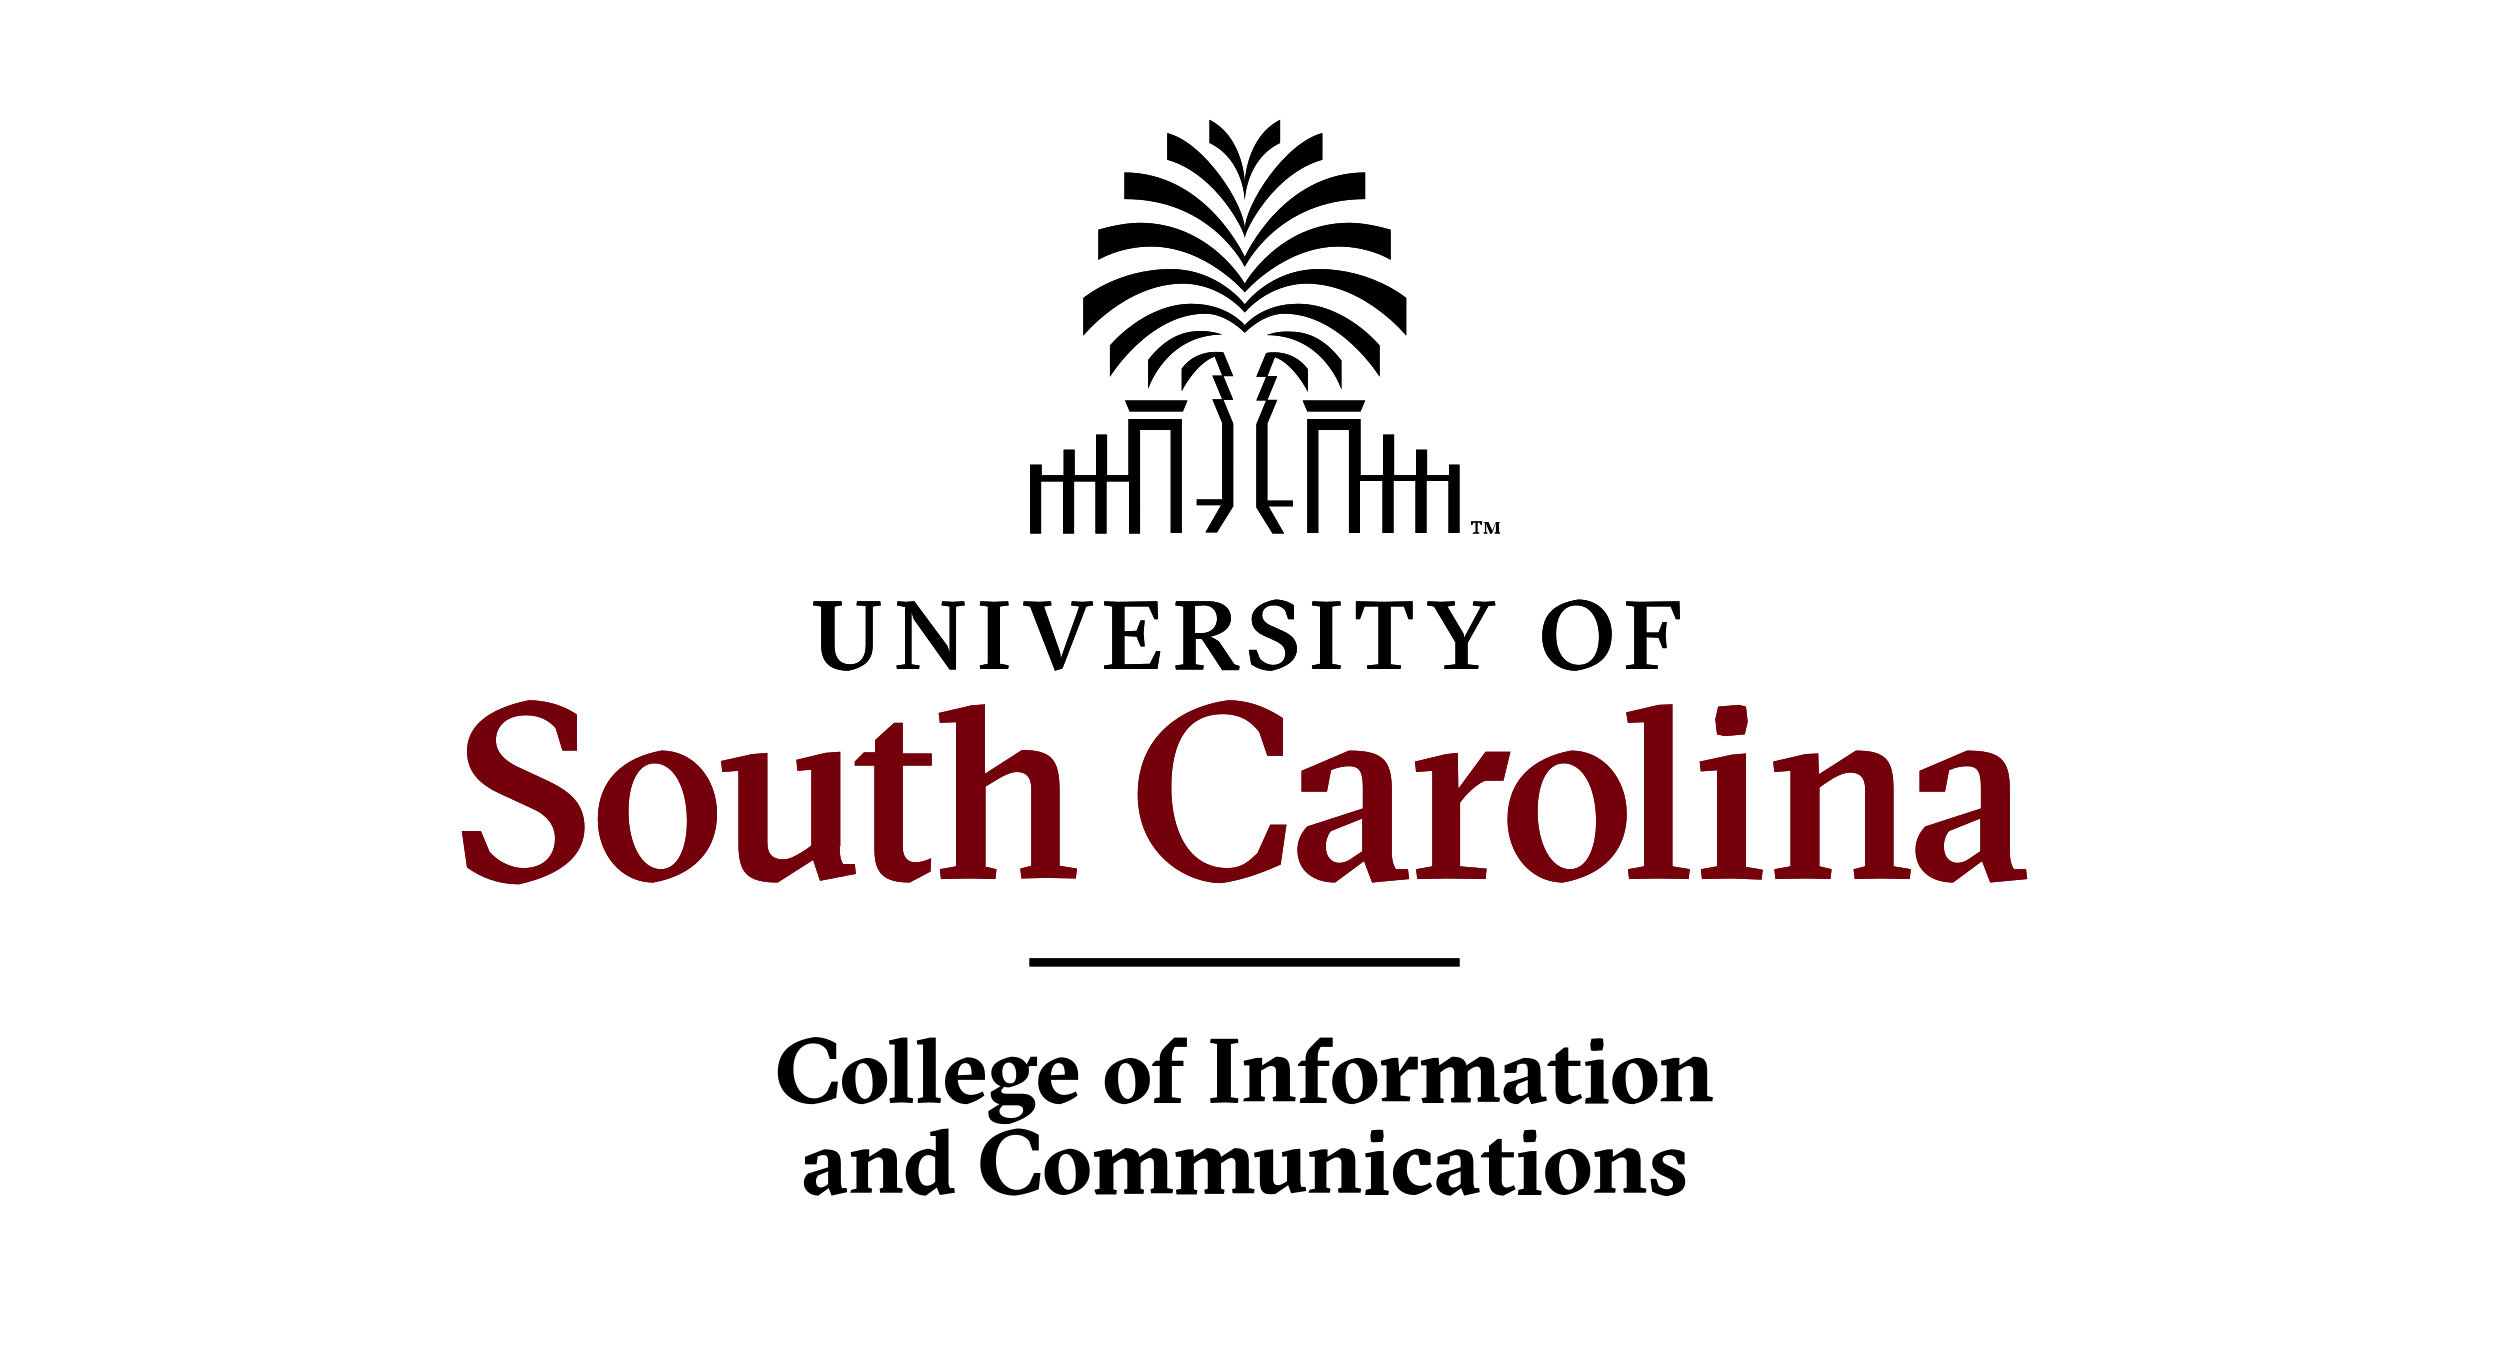 <?xml version="1.0" encoding="utf-8"?>
<!-- Generator: Adobe Illustrator 27.0.1, SVG Export Plug-In . SVG Version: 6.00 Build 0)  -->
<svg version="1.1" id="Layer_1" xmlns="http://www.w3.org/2000/svg" xmlns:xlink="http://www.w3.org/1999/xlink" x="0px" y="0px"
	 viewBox="0 0 432 233" style="enable-background:new 0 0 432 233;" xml:space="preserve">
<style type="text/css">
	.st0{fill:#73000A;}
	.st1{fill:#FFFFFF;}
</style>
<g>
	<path d="M134.4,185.3c0-3.7,2.4-5.5,6.4-6.1c1.5,0,2.9,0.6,3.7,1.1v2.7h-1.1l-0.5-1.5c-0.4-0.6-1.1-1.2-2.4-1.2
		c-2,0-3.4,1.6-3.4,4.5c0,2.7,1.4,5,3.6,5c1,0,1.7-0.5,2.2-1.1l0.8-1.8h1.1l-0.3,2.8c-1,0.4-2.4,0.9-4.1,1.1
		C137.2,190.8,134.4,188.9,134.4,185.3L134.4,185.3z"/>
	<path d="M150.8,187.3c0-2.4-0.8-3.6-1.7-3.6c-0.8,0-1.3,0.8-1.3,2.6c0,2.3,0.8,3.6,1.7,3.6C150.3,189.8,150.8,189,150.8,187.3
		L150.8,187.3z M145.5,187c0-2.6,1.8-3.7,4.2-4.2c2.1,0,3.6,1.5,3.6,3.8c0,2.6-1.9,3.7-4.2,4.2C147,190.8,145.5,189.2,145.5,187
		L145.5,187z"/>
	<polygon points="153.7,189.8 154.6,189.6 154.6,180.5 153.7,180.5 153.6,179.8 155.8,179.3 156.8,179.3 156.8,189.6 157.8,189.8 
		157.7,190.6 155.8,190.5 153.8,190.6 153.7,189.8 	"/>
	<polygon points="158.6,189.8 159.5,189.6 159.5,180.5 158.5,180.5 158.4,179.8 160.7,179.3 161.7,179.3 161.7,189.6 162.6,189.8 
		162.5,190.6 160.6,190.5 158.6,190.6 158.6,189.8 	"/>
	<path d="M167.9,185.7c0-1.2-0.2-2-1.1-2c-0.7,0-1.2,0.7-1.3,2.1L167.9,185.7L167.9,185.7z M170.1,186.6h-4.6
		c0.1,1.5,0.9,2.6,2.3,2.6c0.7,0,1.5-0.3,2-0.6l0.3,0.7c-0.9,0.7-1.7,1.1-3,1.5c-2.2,0-3.8-1.5-3.8-3.8c0-1.9,0.9-3.5,3.8-4.3
		c2.2,0,3.1,1.4,3.1,3V186.6L170.1,186.6z"/>
	<path d="M175.6,185.7c0-1.1-0.4-2.1-1.3-2.1c-0.7,0-1.1,0.7-1.1,1.6c0,1.1,0.4,2,1.3,2C175.3,187.3,175.6,186.6,175.6,185.7
		L175.6,185.7z M176.8,191.8c0-0.5-0.4-0.8-1.2-0.8h-2.3c-0.5,0.5-0.6,0.7-0.6,1c0,0.6,0.6,1.2,2,1.2
		C176.1,193.2,176.8,192.5,176.8,191.8L176.8,191.8z M170.8,192.4v-0.4l1.9-1.2c-1.1-0.3-1.5-1-1.5-1.8v-0.3l1.7-1
		c-1-0.4-1.6-1.3-1.6-2.3c0-1.5,1.2-2.3,3.4-2.8c1.5,0,2.2,0.5,2.7,1.3l0.7-1.3h1.1v1.6h-1.2l-0.3,0.2c0.1,0.2,0.1,0.4,0.1,0.6
		c0,1.6-1.2,2.3-3.4,2.9c-0.3,0-0.6,0-0.9-0.1l-0.5,0.6c0,0.4,0.3,0.6,0.8,0.6h2.9c1.4,0,2.2,0.8,2.2,1.8c0,1.5-1.9,2.6-4.4,3.4
		C172.3,194.4,170.8,193.9,170.8,192.4L170.8,192.4z"/>
	<path d="M184,185.7c0-1.2-0.2-2-1.1-2c-0.7,0-1.2,0.7-1.3,2.1L184,185.7L184,185.7z M186.2,186.6h-4.6c0.1,1.5,0.9,2.6,2.3,2.6
		c0.7,0,1.5-0.3,2-0.6l0.3,0.7c-0.9,0.7-1.7,1.1-3,1.5c-2.2,0-3.8-1.5-3.8-3.8c0-1.9,0.9-3.5,3.8-4.3c2.2,0,3.1,1.4,3.1,3V186.6
		L186.2,186.6z"/>
	<path d="M196.2,187.3c0-2.4-0.8-3.6-1.7-3.6c-0.8,0-1.3,0.8-1.3,2.6c0,2.3,0.8,3.6,1.7,3.6C195.7,189.8,196.2,189,196.2,187.3
		L196.2,187.3z M190.9,187c0-2.6,1.8-3.7,4.2-4.2c2.1,0,3.6,1.5,3.6,3.8c0,2.6-1.9,3.7-4.2,4.2C192.4,190.8,190.9,189.2,190.9,187
		L190.9,187z"/>
	<path d="M199.5,189.8l0.9-0.2v-5.4h-1.3v-0.3l0.6-0.6h0.7V183c0-0.9,0.3-1.5,0.9-2.1l1.6-1.6h2.2v1.6h-2.1l-0.2,0.4
		c-0.2,0.3-0.3,0.8-0.3,1.6v0.4h2v0.9h-2v5.4l1.6,0.2l-0.1,0.8l-2.9,0l-1.7,0L199.5,189.8L199.5,189.8z"/>
	<polygon points="209.1,189.8 210.3,189.6 210.3,180.4 209.1,180.2 209.2,179.5 211.5,179.5 213.9,179.5 214,180.2 212.7,180.4 
		212.7,189.6 214,189.8 213.9,190.6 211.5,190.5 209.2,190.6 209.1,189.8 	"/>
	<path d="M215,189.8l0.9-0.2v-5.5l-0.9,0l-0.1-0.8l2.3-0.5l0.9,0l0,1.3l2.4-1.5c1.8,0,2.4,0.6,2.4,2.4v4.4l1,0.2l-0.1,0.7l-2,0
		l-1.8,0l-0.1-0.7l0.6-0.2v-4.3c0-0.6-0.3-0.9-0.8-0.9c-0.5,0-0.9,0.3-1.4,0.6l-0.4,0.2v4.4l0.7,0.2l-0.1,0.7l-1.7,0l-2,0L215,189.8
		L215,189.8z"/>
	<path d="M224.7,189.8l0.9-0.2v-5.4h-1.3v-0.3l0.6-0.6h0.7V183c0-0.9,0.3-1.5,0.9-2.1l1.6-1.6h2.2v1.6h-2.1l-0.2,0.4
		c-0.2,0.3-0.3,0.8-0.3,1.6v0.4h2v0.9h-2v5.4l1.6,0.2l-0.1,0.8l-2.9,0l-1.7,0L224.7,189.8L224.7,189.8z"/>
	<path d="M235.5,187.3c0-2.4-0.8-3.6-1.7-3.6c-0.8,0-1.3,0.8-1.3,2.6c0,2.3,0.8,3.6,1.7,3.6C235,189.8,235.5,189,235.5,187.3
		L235.5,187.3z M230.2,187c0-2.6,1.8-3.7,4.2-4.2c2.1,0,3.6,1.5,3.6,3.8c0,2.6-1.9,3.7-4.2,4.2C231.7,190.8,230.2,189.2,230.2,187
		L230.2,187z"/>
	<path d="M238.7,189.8l0.9-0.2v-5.5l-0.9,0l-0.1-0.8l2.1-0.5l0.9,0l0.2,2.4l1.7-2.6h1.5v2.2h-1.6c-0.4,0.2-0.8,0.6-1.2,1l-0.2,0.2
		v3.3l1.7,0.2l-0.1,0.8l-2.7,0l-2,0L238.7,189.8L238.7,189.8z"/>
	<path d="M245.6,189.8l0.9-0.2v-5.5l-0.9,0l-0.1-0.8l2.2-0.5l0.9,0l0.1,1.3l2.2-1.5c1.5,0,2.3,0.4,2.5,1.5l2.3-1.5
		c1.9,0,2.5,0.6,2.5,2.5v4.4l1,0.2l-0.1,0.7l-1.9,0l-1.8,0l-0.1-0.7l0.6-0.2v-4.3c0-0.6-0.3-0.9-0.7-0.9c-0.4,0-0.9,0.3-1.3,0.6
		l-0.3,0.3v4.4l0.6,0.2l-0.1,0.7l-1.7,0l-1.6,0l-0.1-0.7l0.6-0.2v-4.3c0-0.6-0.3-0.9-0.7-0.9c-0.4,0-0.9,0.3-1.3,0.6l-0.4,0.3v4.4
		l0.6,0.2l-0.1,0.7l-1.7,0l-1.8,0L245.6,189.8L245.6,189.8z"/>
	<path d="M263.6,189.1l0.4-0.3v-2.2l-1.7,0.7c-0.3,0.3-0.4,0.7-0.4,1c0,0.8,0.4,1.1,0.8,1.1C263.1,189.4,263.4,189.2,263.6,189.1
		L263.6,189.1z M259.8,188.7c0-0.7,0.3-1.2,0.7-1.6l3.5-1.1V185c0-1-0.3-1.2-0.8-1.2c-0.3,0-0.7,0.1-1,0.2l-0.2,1.4h-2v-1.3l3.3-1.3
		c2.2,0,2.9,0.6,2.9,2.4v3.1c0,0.6,0.1,0.9,0.2,1.2h0.8l0.1,0.7l-2.7,0.6l-0.5-1.3l-1.8,1.3C260.8,190.8,259.8,190,259.8,188.7
		L259.8,188.7z"/>
	<path d="M268.8,188.3v-4.1h-1.4v-0.3l0.6-0.6h0.8v-1.1l1.5-1.2h0.7v2.3h2.1v0.9H271v4.2c0,0.6,0.4,1,0.8,1c0.4,0,0.7-0.1,1.3-0.4
		l0.3,0.7l-2.1,1.1C269.7,190.8,268.8,190,268.8,188.3L268.8,188.3z"/>
	<path d="M274.9,181.5l-0.1-1.1l0.2-0.9l1.5-0.1l0.5,0.1l0.1,1.1l-0.2,0.9l-1.5,0.1L274.9,181.5L274.9,181.5z M274,189.8l0.9-0.2
		v-5.5l-0.9,0.1l-0.1-0.7l2.2-0.4l1,0v6.7l0.9,0.2l-0.1,0.7l-2,0l-2,0L274,189.8L274,189.8z"/>
	<path d="M283.9,187.3c0-2.4-0.8-3.6-1.7-3.6c-0.8,0-1.3,0.8-1.3,2.6c0,2.3,0.8,3.6,1.7,3.6C283.4,189.8,283.9,189,283.9,187.3
		L283.9,187.3z M278.6,187c0-2.6,1.8-3.7,4.2-4.2c2.1,0,3.6,1.5,3.6,3.8c0,2.6-1.9,3.7-4.2,4.2C280.1,190.8,278.6,189.2,278.6,187
		L278.6,187z"/>
	<path d="M287.1,189.8l0.9-0.2v-5.5l-0.9,0l-0.1-0.8l2.3-0.5l0.9,0l0,1.3l2.4-1.5c1.8,0,2.4,0.6,2.4,2.4v4.4l1,0.2l-0.1,0.7l-2,0
		l-1.8,0l-0.1-0.7l0.6-0.2v-4.3c0-0.6-0.3-0.9-0.8-0.9c-0.5,0-0.9,0.3-1.4,0.6l-0.4,0.2v4.4l0.7,0.2l-0.1,0.7l-1.7,0l-2,0
		L287.1,189.8L287.1,189.8z"/>
	<path d="M142.7,204.9l0.4-0.3v-2.2l-1.7,0.7c-0.3,0.3-0.4,0.7-0.4,1c0,0.8,0.4,1.1,0.8,1.1C142.2,205.2,142.5,205,142.7,204.9
		L142.7,204.9z M138.9,204.4c0-0.7,0.3-1.2,0.7-1.6l3.5-1.1v-0.9c0-1-0.3-1.2-0.8-1.2c-0.3,0-0.7,0.1-1,0.2l-0.2,1.4h-2v-1.3
		l3.3-1.3c2.2,0,2.9,0.6,2.9,2.4v3.1c0,0.6,0.1,0.9,0.2,1.2h0.8l0.1,0.7l-2.7,0.6l-0.5-1.3l-1.8,1.3
		C140,206.6,138.9,205.7,138.9,204.4L138.9,204.4z"/>
	<path d="M147.1,205.6l0.9-0.2v-5.5l-0.9,0l-0.1-0.8l2.3-0.5l0.9,0l0,1.3l2.4-1.5c1.8,0,2.4,0.6,2.4,2.4v4.4l1,0.2l-0.1,0.7l-2,0
		l-1.8,0l-0.1-0.7l0.6-0.2v-4.3c0-0.6-0.3-0.9-0.8-0.9c-0.5,0-0.9,0.3-1.4,0.6l-0.4,0.2v4.4l0.7,0.2l-0.1,0.7l-1.7,0l-2,0
		L147.1,205.6L147.1,205.6z"/>
	<path d="M161.3,204.5l0.3-0.3v-4.1c-0.2-0.3-0.7-0.5-1.2-0.5c-1,0-1.7,1-1.7,2.8c0,1.6,0.6,2.5,1.4,2.5
		C160.7,204.9,161,204.7,161.3,204.5L161.3,204.5z M156.5,202.8c0-2.6,1.5-3.9,3.8-4.3c0.3,0,1.1,0.2,1.4,0.4v-2.6l-0.9,0l-0.1-0.7
		l2.1-0.5l1.1-0.1v9.2c0,0.6,0.1,0.8,0.3,1.1h0.7l0.1,0.8l-2.6,0.4l-0.5-1.3l-1.9,1.4C157.8,206.6,156.5,205,156.5,202.8
		L156.5,202.8z"/>
	<path d="M169.4,201.1c0-3.7,2.4-5.5,6.4-6.1c1.5,0,2.9,0.6,3.7,1.1v2.7h-1.1l-0.5-1.5c-0.4-0.6-1.1-1.2-2.4-1.2
		c-2,0-3.4,1.6-3.4,4.5c0,2.7,1.4,5,3.6,5c1,0,1.7-0.5,2.2-1.1l0.8-1.8h1.1l-0.3,2.8c-1,0.4-2.4,0.9-4.1,1.1
		C172.2,206.6,169.4,204.7,169.4,201.1L169.4,201.1z"/>
	<path d="M185.9,203c0-2.4-0.8-3.6-1.7-3.6c-0.8,0-1.3,0.8-1.3,2.6c0,2.3,0.8,3.6,1.7,3.6C185.4,205.6,185.9,204.8,185.9,203
		L185.9,203z M180.5,202.7c0-2.6,1.8-3.7,4.2-4.2c2.1,0,3.6,1.5,3.6,3.8c0,2.6-1.9,3.7-4.2,4.2C182,206.6,180.5,205,180.5,202.7
		L180.5,202.7z"/>
	<path d="M189.1,205.6l0.9-0.2v-5.5l-0.9,0l-0.1-0.8l2.2-0.5l0.9,0l0.1,1.3l2.2-1.5c1.5,0,2.3,0.4,2.5,1.5l2.3-1.5
		c1.9,0,2.5,0.6,2.5,2.5v4.4l1,0.2l-0.1,0.7l-1.9,0l-1.8,0l-0.1-0.7l0.6-0.2v-4.3c0-0.6-0.3-0.9-0.7-0.9c-0.4,0-0.9,0.3-1.3,0.6
		l-0.3,0.3v4.4l0.6,0.2l-0.1,0.7l-1.7,0l-1.6,0l-0.1-0.7l0.6-0.2v-4.3c0-0.6-0.3-0.9-0.7-0.9c-0.4,0-0.9,0.3-1.3,0.6l-0.4,0.3v4.4
		l0.6,0.2l-0.1,0.7l-1.7,0l-1.8,0L189.1,205.6L189.1,205.6z"/>
	<path d="M203.2,205.6l0.9-0.2v-5.5l-0.9,0l-0.1-0.8l2.2-0.5l0.9,0l0.1,1.3l2.2-1.5c1.5,0,2.3,0.4,2.5,1.5l2.3-1.5
		c1.9,0,2.5,0.6,2.5,2.5v4.4l1,0.2l-0.1,0.7l-1.9,0l-1.8,0l-0.1-0.7l0.6-0.2v-4.3c0-0.6-0.3-0.9-0.7-0.9c-0.4,0-0.9,0.3-1.3,0.6
		L211,201v4.4l0.6,0.2l-0.1,0.7l-1.7,0l-1.6,0l-0.1-0.7l0.6-0.2v-4.3c0-0.6-0.3-0.9-0.7-0.9c-0.4,0-0.9,0.3-1.3,0.6l-0.4,0.3v4.4
		l0.6,0.2l-0.1,0.7l-1.7,0l-1.8,0L203.2,205.6L203.2,205.6z"/>
	<path d="M217.7,204.1v-4.2l-0.9,0.1l-0.1-0.8l2.1-0.5l1.2-0.1v5.2c0,0.7,0.3,1,0.9,1c0.3,0,0.7-0.2,1.2-0.5l0.3-0.2v-4.3l-0.8,0.1
		l-0.1-0.8l2-0.5l1.2-0.1v5.5c0,0.6,0.1,0.9,0.2,1.1h0.7l0.1,0.7l-2.6,0.4l-0.5-1.4l-2.2,1.5C218.4,206.6,217.7,206,217.7,204.1
		L217.7,204.1z"/>
	<path d="M226.3,205.6l0.9-0.2v-5.5l-0.9,0l-0.1-0.8l2.3-0.5l0.9,0l0,1.3l2.4-1.5c1.8,0,2.4,0.6,2.4,2.4v4.4l1,0.2l-0.1,0.7l-2,0
		l-1.8,0l-0.1-0.7l0.6-0.2v-4.3c0-0.6-0.3-0.9-0.8-0.9c-0.5,0-0.9,0.3-1.4,0.6l-0.4,0.2v4.4l0.7,0.2l-0.1,0.7l-1.7,0l-2,0
		L226.3,205.6L226.3,205.6z"/>
	<path d="M236.9,197.3l-0.1-1.1l0.2-0.9l1.5-0.1l0.5,0.1l0.1,1.1l-0.2,0.9l-1.5,0.1L236.9,197.3L236.9,197.3z M236,205.6l0.9-0.2
		v-5.5l-0.9,0.1l-0.1-0.7l2.2-0.4l1,0v6.7l0.9,0.2l-0.1,0.7l-2,0l-2,0L236,205.6L236,205.6z"/>
	<path d="M240.7,202.8c0-2.4,1.8-3.7,4-4.3c1,0,1.9,0.3,2.5,0.8v2h-1.8l-0.3-1.6c-0.2-0.1-0.3-0.2-0.6-0.2c-0.8,0-1.4,1-1.4,2.6
		c0,1.6,0.9,2.8,2.4,2.8c0.6,0,1.2-0.3,1.6-0.6l0.4,0.7c-0.8,0.6-1.6,1.1-2.9,1.5C242.3,206.6,240.7,205.1,240.7,202.8L240.7,202.8z
		"/>
	<path d="M252,204.9l0.4-0.3v-2.2l-1.7,0.7c-0.3,0.3-0.4,0.7-0.4,1c0,0.8,0.4,1.1,0.8,1.1C251.6,205.2,251.8,205,252,204.9
		L252,204.9z M248.2,204.4c0-0.7,0.3-1.2,0.7-1.6l3.5-1.1v-0.9c0-1-0.3-1.2-0.8-1.2c-0.3,0-0.7,0.1-1,0.2l-0.2,1.4h-2v-1.3l3.3-1.3
		c2.2,0,2.9,0.6,2.9,2.4v3.1c0,0.6,0.1,0.9,0.2,1.2h0.8l0.1,0.7l-2.7,0.6l-0.5-1.3l-1.8,1.3C249.3,206.6,248.2,205.7,248.2,204.4
		L248.2,204.4z"/>
	<path d="M257.3,204.1v-4.1h-1.4v-0.3l0.6-0.6h0.8v-1.1l1.5-1.2h0.7v2.3h2.1v0.9h-2.1v4.2c0,0.6,0.4,1,0.8,1c0.4,0,0.7-0.1,1.3-0.4
		l0.3,0.7l-2.1,1.1C258.1,206.6,257.3,205.7,257.3,204.1L257.3,204.1z"/>
	<path d="M263.3,197.3l-0.1-1.1l0.2-0.9l1.5-0.1l0.5,0.1l0.1,1.1l-0.2,0.9l-1.5,0.1L263.3,197.3L263.3,197.3z M262.4,205.6l0.9-0.2
		v-5.5l-0.9,0.1l-0.1-0.7l2.2-0.4l1,0v6.7l0.9,0.2l-0.1,0.7l-2,0l-2,0L262.4,205.6L262.4,205.6z"/>
	<path d="M272.4,203c0-2.4-0.8-3.6-1.7-3.6c-0.8,0-1.3,0.8-1.3,2.6c0,2.3,0.8,3.6,1.7,3.6C271.9,205.6,272.4,204.8,272.4,203
		L272.4,203z M267,202.7c0-2.6,1.8-3.7,4.2-4.2c2.1,0,3.6,1.5,3.6,3.8c0,2.6-1.9,3.7-4.2,4.2C268.6,206.6,267,205,267,202.7
		L267,202.7z"/>
	<path d="M275.6,205.6l0.9-0.2v-5.5l-0.9,0l-0.1-0.8l2.3-0.5l0.9,0l0,1.3l2.4-1.5c1.8,0,2.4,0.6,2.4,2.4v4.4l1,0.2l-0.1,0.7l-2,0
		l-1.8,0l-0.1-0.7l0.6-0.2v-4.3c0-0.6-0.3-0.9-0.8-0.9c-0.5,0-0.9,0.3-1.4,0.6l-0.4,0.2v4.4l0.7,0.2l-0.1,0.7l-1.7,0l-2,0
		L275.6,205.6L275.6,205.6z"/>
	<path d="M285.5,205.9l-0.3-2.2h1l0.4,1.2c0.4,0.4,0.9,0.6,1.4,0.6c0.7,0,1.1-0.3,1.1-0.9c0-0.5-0.2-0.7-1-1.1L287,203
		c-0.9-0.5-1.5-1.1-1.5-2c0-1.2,0.8-1.9,3.2-2.4c1.3,0,2,0.3,2.4,0.6v2H290l-0.4-1.1c-0.2-0.2-0.6-0.5-1.2-0.5
		c-0.7,0-1.1,0.3-1.1,0.8c0,0.5,0.3,0.7,1.2,1.1l1.2,0.6c1,0.5,1.5,1.1,1.5,2.1c0,1.5-1.1,2.1-3.2,2.5
		C287.3,206.6,286.2,206.3,285.5,205.9L285.5,205.9z"/>
	<polygon points="252.2,167 177.9,167 177.9,165.6 252.2,165.6 252.2,167 	"/>
	<path class="st0" d="M84.6,147.2c1.3,1.5,3.5,2.8,5.9,2.8c3.4,0,5.4-2.1,5.4-5.1c0-2.5-1.6-4.2-4.2-5.3l-5.2-2.4
		c-3.3-1.5-5.8-3.6-5.8-7.4c0-4.4,3.8-7.4,10.7-8.8c2.9,0,6.1,0.9,8.3,2.5v6.2h-2.5l-1.2-3.9c-1.1-1.2-2.6-2.2-5.1-2.2
		c-3.3,0-5.2,1.8-5.2,4.3c0,2.1,1.5,3.5,3.7,4.6l5.2,2.4c4,1.9,6.4,4,6.4,8.1c0,4.4-3.3,8-11.3,9.8c-3.7,0-6.6-1.2-9-2.9l-0.9-6.3
		h3.3L84.6,147.2L84.6,147.2z"/>
	<path class="st0" d="M114.2,150.2c2.9,0,4.5-3.6,4.5-8.3c0-6-2.4-10-5.6-10c-2.9,0-4.5,3.6-4.5,8.3
		C108.6,145.8,110.9,150.2,114.2,150.2L114.2,150.2z M123.9,140.6c0,6.7-4.4,10.7-11,11.9c-5.6,0-9.6-4.9-9.6-10.9
		c0-6.8,4.4-10.7,11-11.9C119.9,129.7,123.9,134.6,123.9,140.6L123.9,140.6z"/>
	<path class="st0" d="M145.1,146.2c0,1.8,0.2,2.5,0.6,3.1h2l0.2,1.7l-6.2,1.2l-1.2-3.6l-6.1,3.9c-5.5,0-6.8-1.8-6.8-6.8v-12.5
		l-2.8,0.2l-0.2-1.9l5.4-1.2l2.6-0.2v15.4c0,2.1,0.9,3,2.8,3c1.2,0,2.6-0.9,4-1.8l0.8-0.6v-13.1l-2.4,0.2l-0.2-1.9l5-1.2l2.6-0.2
		V146.2L145.1,146.2z"/>
	<path class="st0" d="M170,149.7l2.2,0.5l-0.2,1.7l-4.3-0.1l-5.1,0.1l-0.2-1.7l2.8-0.5v-24.9l-2.8,0.1l-0.2-1.7l5.6-1.3l2.4-0.2v12
		l6.4-4.1c5.3,0,6.5,1.8,6.5,7.2v12.8l3,0.5l-0.2,1.7l-5.1-0.1l-4.3,0.1l-0.2-1.7l1.9-0.5v-13.3c0-2-0.9-2.9-2.5-2.9
		c-1.2,0-2.8,0.9-4.2,1.8l-1.2,0.7V149.7L170,149.7z"/>
	<path class="st0" d="M222.3,142.5l-1,6.9c-2.5,1.1-6.1,2.6-10.2,3.2c-6.5,0-14.5-5.3-14.5-15.3c0-9.8,7.1-15.1,15.6-16.3
		c4.3,0,7.5,1.8,9.5,3.1v6.5h-2.7l-1.4-4.1c-1.1-1.4-2.8-3.1-6.3-3.1c-5.9,0-8.9,4.5-8.9,12.7c0,7.1,2.8,13.9,9.7,13.9
		c2.7,0,3.9-1.4,5.2-2.6l2.2-4.9H222.3L222.3,142.5z"/>
	<path class="st0" d="M235.5,141.4l-5.5,2.2c-0.6,0.7-0.9,1.7-0.9,2.6c0,2.1,1.2,2.9,2.3,2.9c1.1,0,2-0.6,2.5-1l1.5-1V141.4
		L235.5,141.4z M233.1,129.7c5.7,0,7.4,1.5,7.4,6.7V147c0,1.8,0.3,2.5,0.7,3.2h2.1l0.2,1.7l-6.4,0.6l-1.4-3.7l-5,3.7
		c-3.8,0-6.5-2.1-6.5-5.6c0-1.7,0.6-2.9,1.7-4.1l9.6-3.1v-3.5c0-2.6-0.4-3.8-2.4-3.8c-1.1,0-2.3,0.3-3.1,0.7l-0.7,3.7h-4.4v-3.6
		L233.1,129.7L233.1,129.7z"/>
	<path class="st0" d="M252,136.3l4.7-6.4h4.3l-1.2,5h-3.1c-1,0.3-2.6,1.6-3.7,2.9l-0.7,0.9v11l4.6,0.4l-0.2,1.8l-6.7-0.1l-5.1,0.1
		l-0.2-1.7l2.8-0.5v-16.5l-2.8,0.2l-0.2-1.8l5.4-1.3l2-0.2L252,136.3L252,136.3z"/>
	<path class="st0" d="M271.3,150.2c2.9,0,4.5-3.6,4.5-8.3c0-6-2.4-10-5.6-10c-2.9,0-4.5,3.6-4.5,8.3
		C265.7,145.8,268,150.2,271.3,150.2L271.3,150.2z M281.1,140.6c0,6.7-4.4,10.7-11,11.9c-5.6,0-9.6-4.9-9.6-10.9
		c0-6.8,4.4-10.7,11-11.9C277.1,129.7,281.1,134.6,281.1,140.6L281.1,140.6z"/>
	<polygon class="st0" points="286.6,151.8 281.5,151.9 281.3,150.2 284.1,149.7 284.1,124.8 281.3,124.9 281,123.1 286.6,121.8 
		289,121.7 289,149.7 292,150.2 291.8,151.9 286.6,151.8 	"/>
	<path class="st0" d="M296.9,122.1l3.5-0.3l1.3,0.3l0.3,2.6l-0.5,2.2l-3.5,0.3l-1.3-0.3l-0.3-2.6L296.9,122.1L296.9,122.1z
		 M299.2,151.8l-5.1,0.1l-0.2-1.7l2.8-0.5v-16.6l-2.8,0.2l-0.2-1.7l5.6-1.2l2.4-0.2v19.6l2.9,0.5l-0.2,1.7L299.2,151.8L299.2,151.8z
		"/>
	<path class="st0" d="M311.9,151.8l-5.1,0.1l-0.2-1.7l2.8-0.5v-16.5l-2.8,0.2l-0.2-1.8l5.6-1.3l2.2-0.1l0.1,3.6l6.4-4.1
		c5.3,0,6.5,1.7,6.5,6.8v13.2l3,0.5l-0.2,1.7l-5.1-0.1l-4.4,0.1l-0.2-1.7l2-0.5v-13.3c0-2-0.9-2.9-2.6-2.9c-1.4,0-2.8,0.9-4.2,1.8
		l-1.1,0.8v13.6l2.1,0.5l-0.2,1.7L311.9,151.8L311.9,151.8z"/>
	<path class="st0" d="M342.3,141.4l-5.5,2.2c-0.6,0.7-0.9,1.7-0.9,2.6c0,2.1,1.2,2.9,2.3,2.9c1.1,0,2-0.6,2.5-1l1.5-1V141.4
		L342.3,141.4z M339.9,129.7c5.7,0,7.4,1.5,7.4,6.7V147c0,1.8,0.3,2.5,0.7,3.2h2.1l0.2,1.7l-6.4,0.6l-1.4-3.7l-5,3.7
		c-3.8,0-6.5-2.1-6.5-5.6c0-1.7,0.6-2.9,1.7-4.1l9.6-3.1v-3.5c0-2.6-0.4-3.8-2.4-3.8c-1.1,0-2.3,0.3-3.1,0.7l-0.7,3.7h-4.4v-3.6
		L339.9,129.7L339.9,129.7z"/>
	<path class="st0" d="M160.9,148.3c-0.9,0.4-1.7,0.7-2.7,0.7c-1.6,0-2.2-1.2-2.2-2.6v-14.1h5v-2.1h-5v-5.3h-1.5l-3.3,3v2.1h-1.9
		l-1.6,1.6v0.7h3.4v14.5c0,4.2,1.7,5.7,6.1,5.7l3.6-1.9L160.9,148.3L160.9,148.3z"/>
	<path d="M195.2,82.1h-3.9v-7h-1.9v7h-3.7v-4.4h-1.9v4.4h-3.8v-1.8H178v11.9h1.9v-9h3.8v9h1.9v-9h3.7v9h1.9v-9h3.9v9h1.9V74.3h5.3
		v17.8h1.9V72.4h-9.2V82.1L195.2,82.1z M204.3,49c6.8,0,10.8,5,10.8,5s4-5,10.8-5c9.9,0.1,17.1,9,17.1,9v-6.5c0,0-5.9-5-15.1-5
		c-8.4,0-12.8,6.1-12.8,6.1s-4.5-6.1-12.8-6.1c-9.2,0-15.1,5-15.1,5V58C187.2,58,194.4,49.1,204.3,49L204.3,49z M207.5,57.2
		c-2.8,0-5.9,0.9-9.1,5v5c0,0,3-9.4,12.9-9.4C211.3,57.9,209.7,57.2,207.5,57.2L207.5,57.2z M195.2,71.1h9.2l0.8-1.9h-10.8
		L195.2,71.1L195.2,71.1z M215.1,34.7c0,0,0.1-7.1,6.1-10c0-2.3,0-4,0-4c-5.9,3-6.1,10.8-6.1,10.8s-0.2-7.8-6.1-10.8c0,0,0,1.7,0,4
		C215,27.6,215.1,34.7,215.1,34.7L215.1,34.7z M198.9,42.6c9.5,0,16.2,7.9,16.2,7.9s6.8-7.9,16.2-7.9c5.4,0,9,2.3,9,2.3l0-5.2
		c0,0-3.9-1.2-7.1-1.2C221,38.5,215.1,49,215.1,49s-5.9-10.5-18.2-10.5c-3.2,0-7.1,1.2-7.1,1.2l0,5.2
		C189.8,44.9,193.5,42.6,198.9,42.6L198.9,42.6z M211.4,69.1h1.7l-1.7-4.1h1.7l-1.7-4.1c0,0-4.5-0.9-7.2,2.8v3.9c0,0,2.3-4.7,5.7-6
		l1.3,3.3h-1.7l1.7,4.1h-1.7l1.7,4.1h0v13.2h-4.4v1h4.2l-2.7,4.7h2l2.8-4.5V73.2h0L211.4,69.1L211.4,69.1z M215.1,46.1
		c0,0,5.7-11.7,20.8-11.7v-4.6c-14.3,0-20.8,14.6-20.8,14.6s-6.6-14.6-20.8-14.6v4.6C209.4,34.3,215.1,46.1,215.1,46.1L215.1,46.1z
		 M215.1,41.1c0-1.2,4.9-11.1,13.4-13.5c0-0.6,0-4.6,0-4.6c-6.4,1.6-13.4,12.4-13.4,16.7c0-4.3-7-15.1-13.4-16.7c0,0,0,4,0,4.6
		C210.2,30,215.1,40,215.1,41.1L215.1,41.1z M250.4,80.3v1.8h-3.8v-4.4h-1.9v4.4h-3.8v-7H239v7h-3.9v-9.7h-9.2v19.7h1.9V74.3h5.3
		v17.8h1.9v-9h3.9v9h1.9v-9h3.8v9h1.9v-9h3.8v9h1.9V80.3H250.4L250.4,80.3z M235.1,71.1l0.8-1.9h-10.8l0.8,1.9H235.1L235.1,71.1z
		 M218.9,57.9c9.9,0,12.9,9.4,12.9,9.4v-5c-3.2-4.2-6.3-5-9.1-5C220.6,57.2,218.9,57.9,218.9,57.9L218.9,57.9z M219,73.2L219,73.2
		l1.7-4.1H219l1.7-4.1H219l1.3-3.3c3.3,1.2,5.7,6,5.7,6v-3.9c-2.8-3.8-7.2-2.8-7.2-2.8l-1.7,4.1h1.7l-1.7,4.1h1.7l-1.7,4.1h0v14.4
		l2.8,4.5h2l-2.7-4.7h4.2v-1H219V73.2L219,73.2z M238.4,65.1v-5.4c0,0-5.9-7.2-14.1-7.2c-6.3,0-9.2,3.7-9.2,3.7s-2.9-3.7-9.2-3.7
		c-8.2,0-14.1,7.2-14.1,7.2v5.4c0,0,6.7-10.9,16.5-10.9c3.7,0,6.8,3.3,6.8,3.3s3.1-3.3,6.8-3.3C231.7,54.2,238.4,65.1,238.4,65.1
		L238.4,65.1z"/>
	<path d="M256.4,92l0.2,0v-1.7l-0.2,0l0-0.1l0.3,0l0.5,0l0.6,1.4v0.3l0.7-1.7l0.4,0l0.3,0l0,0.1l-0.2,0V92l0.2,0l0,0.2l-0.4,0
		l-0.5,0l0-0.2l0.2,0v-1.3l0-0.4l-0.7,1.9h-0.3l-0.6-1.5l-0.1-0.4V92l0.2,0l0,0.2l-0.3,0l-0.3,0L256.4,92L256.4,92z M254.7,92l0.3,0
		v-1.7l-0.4,0l-0.2,0.4h-0.2v-0.6l1,0l0.9,0v0.6h-0.2l-0.2-0.4l-0.4,0V92l0.3,0l0,0.2l-0.6,0l-0.6,0L254.7,92L254.7,92z"/>
	<path d="M148,104.6l0.1-0.7l2.1,0l1.9,0l0.1,0.7l-1.4,0.2v6.7c0,2.2-0.9,3.7-4.2,4.4c-3.5,0-4.7-1.8-4.7-4.4v-6.7l-1.4-0.2l0.1-0.7
		l2.3,0l2.5,0l0.1,0.7l-1.3,0.2v6.8c0,2,0.9,3.2,2.7,3.2c1.7,0,2.7-1.2,2.7-3.3v-6.8L148,104.6L148,104.6z"/>
	<polygon points="157.5,114.8 158.9,115 158.8,115.6 157,115.6 155,115.6 154.9,115 156.4,114.8 156.4,104.9 155,104.6 155.1,103.9 
		156.5,104 158,103.9 163.7,111.6 164.1,112.7 164.1,104.8 162.7,104.6 162.8,103.9 164.6,104 166.6,103.9 166.7,104.6 165.2,104.8 
		165.2,115.7 164.1,115.7 157.9,107 157.5,105.7 157.5,114.8 	"/>
	<polygon points="171.8,115.6 169.4,115.6 169.3,115 170.7,114.7 170.7,104.8 169.3,104.6 169.4,103.9 171.8,104 174.2,103.9 
		174.3,104.6 172.8,104.8 172.8,114.7 174.3,115 174.2,115.6 171.8,115.6 	"/>
	<polygon points="182.3,115.9 178,104.8 176.8,104.6 176.9,103.9 179.5,104 181.6,103.9 181.7,104.6 180.4,104.8 183.2,112.8 
		183.3,113.8 186.5,104.8 185.1,104.6 185.2,103.9 187,104 188.8,103.9 188.9,104.6 187.7,104.8 183.6,115.5 182.3,115.9 	"/>
	<polygon points="200,103.9 200.1,107 199.5,107 198.5,104.8 194.3,104.8 194.3,109.1 196.4,109 197.1,107.2 197.8,107.2 
		197.6,109.4 197.8,111.7 197.1,111.7 196.4,110 194.3,109.9 194.3,114.8 198.7,114.7 199.8,112.5 200.5,112.5 200,115.6 
		193.2,115.6 190.8,115.6 190.8,115 192.2,114.8 192.2,104.8 190.8,104.6 190.8,103.9 193.2,104 200,103.9 	"/>
	<path d="M206.6,109.4h1.1c1.5,0,2.6-1,2.6-2.5c0-1.5-1-2.3-2.3-2.3l-1.5,0.1V109.4L206.6,109.4z M206.6,110.3v4.5l1.4,0.2l-0.1,0.7
		l-2.3,0l-2.4,0l-0.1-0.7l1.4-0.2v-10l-1.4-0.2l0.1-0.7l2.4,0l3.3,0c2.1,0,3.8,1,3.8,2.9c0,1.9-1.7,2.8-3.5,3.2l1.4,0.8l2.7,4
		l0.9,0.3l-0.1,0.7l-1.6,0l-1.3,0l-3.4-5.2l-0.2-0.2H206.6L206.6,110.3z"/>
	<path d="M217.7,113.8c0.5,0.6,1.4,1.1,2.3,1.1c1.3,0,2.1-0.8,2.1-2c0-1-0.6-1.6-1.6-2.1l-2-0.9c-1.3-0.6-2.2-1.4-2.2-2.9
		c0-1.7,1.5-2.9,4.1-3.4c1.1,0,2.4,0.4,3.2,1v2.4h-1l-0.5-1.5c-0.4-0.5-1-0.9-2-0.9c-1.3,0-2,0.7-2,1.7c0,0.8,0.6,1.4,1.5,1.8l2,0.9
		c1.6,0.7,2.5,1.6,2.5,3.1c0,1.7-1.3,3.1-4.4,3.8c-1.5,0-2.6-0.5-3.5-1.1l-0.4-2.5h1.3L217.7,113.8L217.7,113.8z"/>
	<polygon points="229.2,115.6 226.8,115.6 226.7,115 228.1,114.7 228.1,104.8 226.7,104.6 226.8,103.9 229.2,104 231.6,103.9 
		231.7,104.6 230.2,104.8 230.2,114.7 231.7,115 231.6,115.6 229.2,115.6 	"/>
	<polygon points="242,115.6 239.2,115.6 236.3,115.6 236.2,115 238.2,114.8 238.2,104.8 235.8,104.8 235,107 234.3,107 234.3,103.9 
		239.2,104 244.1,103.9 244.1,107 243.4,107 242.6,104.8 240.3,104.8 240.3,114.8 242.1,115 242,115.6 	"/>
	<polygon points="253.6,111.1 253.6,114.8 255.5,115 255.4,115.6 252.5,115.6 249.6,115.6 249.6,115 251.5,114.8 251.5,111 
		247.8,104.8 246.6,104.6 246.7,103.9 249,104 251.4,103.9 251.4,104.6 250.1,104.8 252.9,109.5 253,110.2 255.9,104.8 254.5,104.6 
		254.6,103.9 256.5,104 258.3,103.9 258.4,104.6 257.2,104.7 253.6,111.1 	"/>
	<path d="M272.8,114.9c2.4,0,3.5-2.1,3.5-4.9c0-2.5-1.1-5.4-3.9-5.4c-2.4,0-3.5,2.1-3.5,4.8C268.8,112,269.9,114.9,272.8,114.9
		L272.8,114.9z M278.5,109.5c0,3.7-1.9,5.7-6.2,6.4c-3.5,0-5.8-2.5-5.8-5.9c0-3.7,1.9-5.7,6.2-6.4
		C276.2,103.6,278.5,106.1,278.5,109.5L278.5,109.5z"/>
	<polygon points="281,115.6 281,115 282.4,114.8 282.4,104.8 281,104.6 281,103.9 283.3,104 290.2,103.9 290.3,107 289.6,107 
		288.7,104.8 284.5,104.8 284.5,109.3 286.6,109.3 287.3,107.5 288,107.5 287.8,109.7 288,112 287.3,112 286.6,110.2 284.5,110.1 
		284.5,114.8 286.5,115 286.4,115.6 283.3,115.6 281,115.6 	"/>
	<polygon points="252.2,167 177.9,167 177.9,165.6 252.2,165.6 252.2,167 	"/>
	<path class="st0" d="M84.6,147.2c1.3,1.5,3.5,2.8,5.9,2.8c3.4,0,5.4-2.1,5.4-5.1c0-2.5-1.6-4.2-4.2-5.3l-5.2-2.4
		c-3.3-1.5-5.8-3.6-5.8-7.4c0-4.4,3.8-7.4,10.7-8.8c2.9,0,6.1,0.9,8.3,2.5v6.2h-2.5l-1.2-3.9c-1.1-1.2-2.6-2.2-5.1-2.2
		c-3.3,0-5.2,1.8-5.2,4.3c0,2.1,1.5,3.5,3.7,4.6l5.2,2.4c4,1.9,6.4,4,6.4,8.1c0,4.4-3.3,8-11.3,9.8c-3.7,0-6.6-1.2-9-2.9l-0.9-6.3
		h3.3L84.6,147.2L84.6,147.2z"/>
	<path class="st0" d="M114.2,150.2c2.9,0,4.5-3.6,4.5-8.3c0-6-2.4-10-5.6-10c-2.9,0-4.5,3.6-4.5,8.3
		C108.6,145.8,110.9,150.2,114.2,150.2L114.2,150.2z M123.9,140.6c0,6.7-4.4,10.7-11,11.9c-5.6,0-9.6-4.9-9.6-10.9
		c0-6.8,4.4-10.7,11-11.9C119.9,129.7,123.9,134.6,123.9,140.6L123.9,140.6z"/>
	<path class="st0" d="M145.1,146.2c0,1.8,0.2,2.5,0.6,3.1h2l0.2,1.7l-6.2,1.2l-1.2-3.6l-6.1,3.9c-5.5,0-6.8-1.8-6.8-6.8v-12.5
		l-2.8,0.2l-0.2-1.9l5.4-1.2l2.6-0.2v15.4c0,2.1,0.9,3,2.8,3c1.2,0,2.6-0.9,4-1.8l0.8-0.6v-13.1l-2.4,0.2l-0.2-1.9l5-1.2l2.6-0.2
		V146.2L145.1,146.2z"/>
	<path class="st0" d="M170,149.7l2.2,0.5l-0.2,1.7l-4.3-0.1l-5.1,0.1l-0.2-1.7l2.8-0.5v-24.9l-2.8,0.1l-0.2-1.7l5.6-1.3l2.4-0.2v12
		l6.4-4.1c5.3,0,6.5,1.8,6.5,7.2v12.8l3,0.5l-0.2,1.7l-5.1-0.1l-4.3,0.1l-0.2-1.7l1.9-0.5v-13.3c0-2-0.9-2.9-2.5-2.9
		c-1.2,0-2.8,0.9-4.2,1.8l-1.2,0.7V149.7L170,149.7z"/>
	<path class="st0" d="M222.3,142.5l-1,6.9c-2.5,1.1-6.1,2.6-10.2,3.2c-6.5,0-14.5-5.3-14.5-15.3c0-9.8,7.1-15.1,15.6-16.3
		c4.3,0,7.5,1.8,9.5,3.1v6.5h-2.7l-1.4-4.1c-1.1-1.4-2.8-3.1-6.3-3.1c-5.9,0-8.9,4.5-8.9,12.7c0,7.1,2.8,13.9,9.7,13.9
		c2.7,0,3.9-1.4,5.2-2.6l2.2-4.9H222.3L222.3,142.5z"/>
	<path class="st0" d="M235.5,141.4l-5.5,2.2c-0.6,0.7-0.9,1.7-0.9,2.6c0,2.1,1.2,2.9,2.3,2.9c1.1,0,2-0.6,2.5-1l1.5-1V141.4
		L235.5,141.4z M233.1,129.7c5.7,0,7.4,1.5,7.4,6.7V147c0,1.8,0.3,2.5,0.7,3.2h2.1l0.2,1.7l-6.4,0.6l-1.4-3.7l-5,3.7
		c-3.8,0-6.5-2.1-6.5-5.6c0-1.7,0.6-2.9,1.7-4.1l9.6-3.1v-3.5c0-2.6-0.4-3.8-2.4-3.8c-1.1,0-2.3,0.3-3.1,0.7l-0.7,3.7h-4.4v-3.6
		L233.1,129.7L233.1,129.7z"/>
	<path class="st0" d="M252,136.3l4.7-6.4h4.3l-1.2,5h-3.1c-1,0.3-2.6,1.6-3.7,2.9l-0.7,0.9v11l4.6,0.4l-0.2,1.8l-6.7-0.1l-5.1,0.1
		l-0.2-1.7l2.8-0.5v-16.5l-2.8,0.2l-0.2-1.8l5.4-1.3l2-0.2L252,136.3L252,136.3z"/>
	<path class="st0" d="M271.3,150.2c2.9,0,4.5-3.6,4.5-8.3c0-6-2.4-10-5.6-10c-2.9,0-4.5,3.6-4.5,8.3
		C265.7,145.8,268,150.2,271.3,150.2L271.3,150.2z M281.1,140.6c0,6.7-4.4,10.7-11,11.9c-5.6,0-9.6-4.9-9.6-10.9
		c0-6.8,4.4-10.7,11-11.9C277.1,129.7,281.1,134.6,281.1,140.6L281.1,140.6z"/>
	<polygon class="st0" points="286.6,151.8 281.5,151.9 281.3,150.2 284.1,149.7 284.1,124.8 281.3,124.9 281,123.1 286.6,121.8 
		289,121.7 289,149.7 292,150.2 291.8,151.9 286.6,151.8 	"/>
	<path class="st0" d="M296.9,122.1l3.5-0.3l1.3,0.3l0.3,2.6l-0.5,2.2l-3.5,0.3l-1.3-0.3l-0.3-2.6L296.9,122.1L296.9,122.1z
		 M299.2,151.8l-5.1,0.1l-0.2-1.7l2.8-0.5v-16.6l-2.8,0.2l-0.2-1.7l5.6-1.2l2.4-0.2v19.6l2.9,0.5l-0.2,1.7L299.2,151.8L299.2,151.8z
		"/>
	<path class="st0" d="M311.9,151.8l-5.1,0.1l-0.2-1.7l2.8-0.5v-16.5l-2.8,0.2l-0.2-1.8l5.6-1.3l2.2-0.1l0.1,3.6l6.4-4.1
		c5.3,0,6.5,1.7,6.5,6.8v13.2l3,0.5l-0.2,1.7l-5.1-0.1l-4.4,0.1l-0.2-1.7l2-0.5v-13.3c0-2-0.9-2.9-2.6-2.9c-1.4,0-2.8,0.9-4.2,1.8
		l-1.1,0.8v13.6l2.1,0.5l-0.2,1.7L311.9,151.8L311.9,151.8z"/>
	<path class="st0" d="M342.3,141.4l-5.5,2.2c-0.6,0.7-0.9,1.7-0.9,2.6c0,2.1,1.2,2.9,2.3,2.9c1.1,0,2-0.6,2.5-1l1.5-1V141.4
		L342.3,141.4z M339.9,129.7c5.7,0,7.4,1.5,7.4,6.7V147c0,1.8,0.3,2.5,0.7,3.2h2.1l0.2,1.7l-6.4,0.6l-1.4-3.7l-5,3.7
		c-3.8,0-6.5-2.1-6.5-5.6c0-1.7,0.6-2.9,1.7-4.1l9.6-3.1v-3.5c0-2.6-0.4-3.8-2.4-3.8c-1.1,0-2.3,0.3-3.1,0.7l-0.7,3.7h-4.4v-3.6
		L339.9,129.7L339.9,129.7z"/>
	<path class="st0" d="M160.9,148.3c-0.9,0.4-1.7,0.7-2.7,0.7c-1.6,0-2.2-1.2-2.2-2.6v-14.1h5v-2.1h-5v-5.3h-1.5l-3.3,3v2.1h-1.9
		l-1.6,1.6v0.7h3.4v14.5c0,4.2,1.7,5.7,6.1,5.7l3.6-1.9L160.9,148.3L160.9,148.3z"/>
	<path d="M195.2,82.1h-3.9v-7h-1.9v7h-3.7v-4.4h-1.9v4.4h-3.8v-1.8H178v11.9h1.9v-9h3.8v9h1.9v-9h3.7v9h1.9v-9h3.9v9h1.9V74.3h5.3
		v17.8h1.9V72.4h-9.2V82.1L195.2,82.1z M204.3,49c6.8,0,10.8,5,10.8,5s4-5,10.8-5c9.9,0.1,17.1,9,17.1,9v-6.5c0,0-5.9-5-15.1-5
		c-8.4,0-12.8,6.1-12.8,6.1s-4.5-6.1-12.8-6.1c-9.2,0-15.1,5-15.1,5V58C187.2,58,194.4,49.1,204.3,49L204.3,49z M207.5,57.2
		c-2.8,0-5.9,0.9-9.1,5v5c0,0,3-9.4,12.9-9.4C211.3,57.9,209.7,57.2,207.5,57.2L207.5,57.2z M195.2,71.1h9.2l0.8-1.9h-10.8
		L195.2,71.1L195.2,71.1z M215.1,34.7c0,0,0.1-7.1,6.1-10c0-2.3,0-4,0-4c-5.9,3-6.1,10.8-6.1,10.8s-0.2-7.8-6.1-10.8c0,0,0,1.7,0,4
		C215,27.6,215.1,34.7,215.1,34.7L215.1,34.7z M198.9,42.6c9.5,0,16.2,7.9,16.2,7.9s6.8-7.9,16.2-7.9c5.4,0,9,2.3,9,2.3l0-5.2
		c0,0-3.9-1.2-7.1-1.2C221,38.5,215.1,49,215.1,49s-5.9-10.5-18.2-10.5c-3.2,0-7.1,1.2-7.1,1.2l0,5.2
		C189.8,44.9,193.5,42.6,198.9,42.6L198.9,42.6z M211.4,69.1h1.7l-1.7-4.1h1.7l-1.7-4.1c0,0-4.5-0.9-7.2,2.8v3.9c0,0,2.3-4.7,5.7-6
		l1.3,3.3h-1.7l1.7,4.1h-1.7l1.7,4.1h0v13.2h-4.4v1h4.2l-2.7,4.7h2l2.8-4.5V73.2h0L211.4,69.1L211.4,69.1z M215.1,46.1
		c0,0,5.7-11.7,20.8-11.7v-4.6c-14.3,0-20.8,14.6-20.8,14.6s-6.6-14.6-20.8-14.6v4.6C209.4,34.3,215.1,46.1,215.1,46.1L215.1,46.1z
		 M215.1,41.1c0-1.2,4.9-11.1,13.4-13.5c0-0.6,0-4.6,0-4.6c-6.4,1.6-13.4,12.4-13.4,16.7c0-4.3-7-15.1-13.4-16.7c0,0,0,4,0,4.6
		C210.2,30,215.1,40,215.1,41.1L215.1,41.1z M250.4,80.3v1.8h-3.8v-4.4h-1.9v4.4h-3.8v-7H239v7h-3.9v-9.7h-9.2v19.7h1.9V74.3h5.3
		v17.8h1.9v-9h3.9v9h1.9v-9h3.8v9h1.9v-9h3.8v9h1.9V80.3H250.4L250.4,80.3z M235.1,71.1l0.8-1.9h-10.8l0.8,1.9H235.1L235.1,71.1z
		 M218.9,57.9c9.9,0,12.9,9.4,12.9,9.4v-5c-3.2-4.2-6.3-5-9.1-5C220.6,57.2,218.9,57.9,218.9,57.9L218.9,57.9z M219,73.2L219,73.2
		l1.7-4.1H219l1.7-4.1H219l1.3-3.3c3.3,1.2,5.7,6,5.7,6v-3.9c-2.8-3.8-7.2-2.8-7.2-2.8l-1.7,4.1h1.7l-1.7,4.1h1.7l-1.7,4.1h0v14.4
		l2.8,4.5h2l-2.7-4.7h4.2v-1H219V73.2L219,73.2z M238.4,65.1v-5.4c0,0-5.9-7.2-14.1-7.2c-6.3,0-9.2,3.7-9.2,3.7s-2.9-3.7-9.2-3.7
		c-8.2,0-14.1,7.2-14.1,7.2v5.4c0,0,6.7-10.9,16.5-10.9c3.7,0,6.8,3.3,6.8,3.3s3.1-3.3,6.8-3.3C231.7,54.2,238.4,65.1,238.4,65.1
		L238.4,65.1z"/>
	<path d="M256.4,92l0.2,0v-1.7l-0.2,0l0-0.1l0.3,0l0.5,0l0.6,1.4v0.3l0.7-1.7l0.4,0l0.3,0l0,0.1l-0.2,0V92l0.2,0l0,0.2l-0.4,0
		l-0.5,0l0-0.2l0.2,0v-1.3l0-0.4l-0.7,1.9h-0.3l-0.6-1.5l-0.1-0.4V92l0.2,0l0,0.2l-0.3,0l-0.3,0L256.4,92L256.4,92z M254.7,92l0.3,0
		v-1.7l-0.4,0l-0.2,0.4h-0.2v-0.6l1,0l0.9,0v0.6h-0.2l-0.2-0.4l-0.4,0V92l0.3,0l0,0.2l-0.6,0l-0.6,0L254.7,92L254.7,92z"/>
	<path d="M148,104.6l0.1-0.7l2.1,0l1.9,0l0.1,0.7l-1.4,0.2v6.7c0,2.2-0.9,3.7-4.2,4.4c-3.5,0-4.7-1.8-4.7-4.4v-6.7l-1.4-0.2l0.1-0.7
		l2.3,0l2.5,0l0.1,0.7l-1.3,0.2v6.8c0,2,0.9,3.2,2.7,3.2c1.7,0,2.7-1.2,2.7-3.3v-6.8L148,104.6L148,104.6z"/>
	<polygon points="157.5,114.8 158.9,115 158.8,115.6 157,115.6 155,115.6 154.9,115 156.4,114.8 156.4,104.9 155,104.6 155.1,103.9 
		156.5,104 158,103.9 163.7,111.6 164.1,112.7 164.1,104.8 162.7,104.6 162.8,103.9 164.6,104 166.6,103.9 166.7,104.6 165.2,104.8 
		165.2,115.7 164.1,115.7 157.9,107 157.5,105.7 157.5,114.8 	"/>
	<polygon points="171.8,115.6 169.4,115.6 169.3,115 170.7,114.7 170.7,104.8 169.3,104.6 169.4,103.9 171.8,104 174.2,103.9 
		174.3,104.6 172.8,104.8 172.8,114.7 174.3,115 174.2,115.6 171.8,115.6 	"/>
	<polygon points="182.3,115.9 178,104.8 176.8,104.6 176.9,103.9 179.5,104 181.6,103.9 181.7,104.6 180.4,104.8 183.2,112.8 
		183.3,113.8 186.5,104.8 185.1,104.6 185.2,103.9 187,104 188.8,103.9 188.9,104.6 187.7,104.8 183.6,115.5 182.3,115.9 	"/>
	<polygon points="200,103.9 200.1,107 199.5,107 198.5,104.8 194.3,104.8 194.3,109.1 196.4,109 197.1,107.2 197.8,107.2 
		197.6,109.4 197.8,111.7 197.1,111.7 196.4,110 194.3,109.9 194.3,114.8 198.7,114.7 199.8,112.5 200.5,112.5 200,115.6 
		193.2,115.6 190.8,115.6 190.8,115 192.2,114.8 192.2,104.8 190.8,104.6 190.8,103.9 193.2,104 200,103.9 	"/>
	<path d="M206.6,109.4h1.1c1.5,0,2.6-1,2.6-2.5c0-1.5-1-2.3-2.3-2.3l-1.5,0.1V109.4L206.6,109.4z M206.6,110.3v4.5l1.4,0.2l-0.1,0.7
		l-2.3,0l-2.4,0l-0.1-0.7l1.4-0.2v-10l-1.4-0.2l0.1-0.7l2.4,0l3.3,0c2.1,0,3.8,1,3.8,2.9c0,1.9-1.7,2.8-3.5,3.2l1.4,0.8l2.7,4
		l0.9,0.3l-0.1,0.7l-1.6,0l-1.3,0l-3.4-5.2l-0.2-0.2H206.6L206.6,110.3z"/>
	<path d="M217.7,113.8c0.5,0.6,1.4,1.1,2.3,1.1c1.3,0,2.1-0.8,2.1-2c0-1-0.6-1.6-1.6-2.1l-2-0.9c-1.3-0.6-2.2-1.4-2.2-2.9
		c0-1.7,1.5-2.9,4.1-3.4c1.1,0,2.4,0.4,3.2,1v2.4h-1l-0.5-1.5c-0.4-0.5-1-0.9-2-0.9c-1.3,0-2,0.7-2,1.7c0,0.8,0.6,1.4,1.5,1.8l2,0.9
		c1.6,0.7,2.5,1.6,2.5,3.1c0,1.7-1.3,3.1-4.4,3.8c-1.5,0-2.6-0.5-3.5-1.1l-0.4-2.5h1.3L217.7,113.8L217.7,113.8z"/>
	<polygon points="229.2,115.6 226.8,115.6 226.7,115 228.1,114.7 228.1,104.8 226.7,104.6 226.8,103.9 229.2,104 231.6,103.9 
		231.7,104.6 230.2,104.8 230.2,114.7 231.7,115 231.6,115.6 229.2,115.6 	"/>
	<polygon points="242,115.6 239.2,115.6 236.3,115.6 236.2,115 238.2,114.8 238.2,104.8 235.8,104.8 235,107 234.3,107 234.3,103.9 
		239.2,104 244.1,103.9 244.1,107 243.4,107 242.6,104.8 240.3,104.8 240.3,114.8 242.1,115 242,115.6 	"/>
	<polygon points="253.6,111.1 253.6,114.8 255.5,115 255.4,115.6 252.5,115.6 249.6,115.6 249.6,115 251.5,114.8 251.5,111 
		247.8,104.8 246.6,104.6 246.7,103.9 249,104 251.4,103.9 251.4,104.6 250.1,104.8 252.9,109.5 253,110.2 255.9,104.8 254.5,104.6 
		254.6,103.9 256.5,104 258.3,103.9 258.4,104.6 257.2,104.7 253.6,111.1 	"/>
	<path d="M272.8,114.9c2.4,0,3.5-2.1,3.5-4.9c0-2.5-1.1-5.4-3.9-5.4c-2.4,0-3.5,2.1-3.5,4.8C268.8,112,269.9,114.9,272.8,114.9
		L272.8,114.9z M278.5,109.5c0,3.7-1.9,5.7-6.2,6.4c-3.5,0-5.8-2.5-5.8-5.9c0-3.7,1.9-5.7,6.2-6.4
		C276.2,103.6,278.5,106.1,278.5,109.5L278.5,109.5z"/>
	<polygon points="281,115.6 281,115 282.4,114.8 282.4,104.8 281,104.6 281,103.9 283.3,104 290.2,103.9 290.3,107 289.6,107 
		288.7,104.8 284.5,104.8 284.5,109.3 286.6,109.3 287.3,107.5 288,107.5 287.8,109.7 288,112 287.3,112 286.6,110.2 284.5,110.1 
		284.5,114.8 286.5,115 286.4,115.6 283.3,115.6 281,115.6 	"/>
</g>
</svg>
